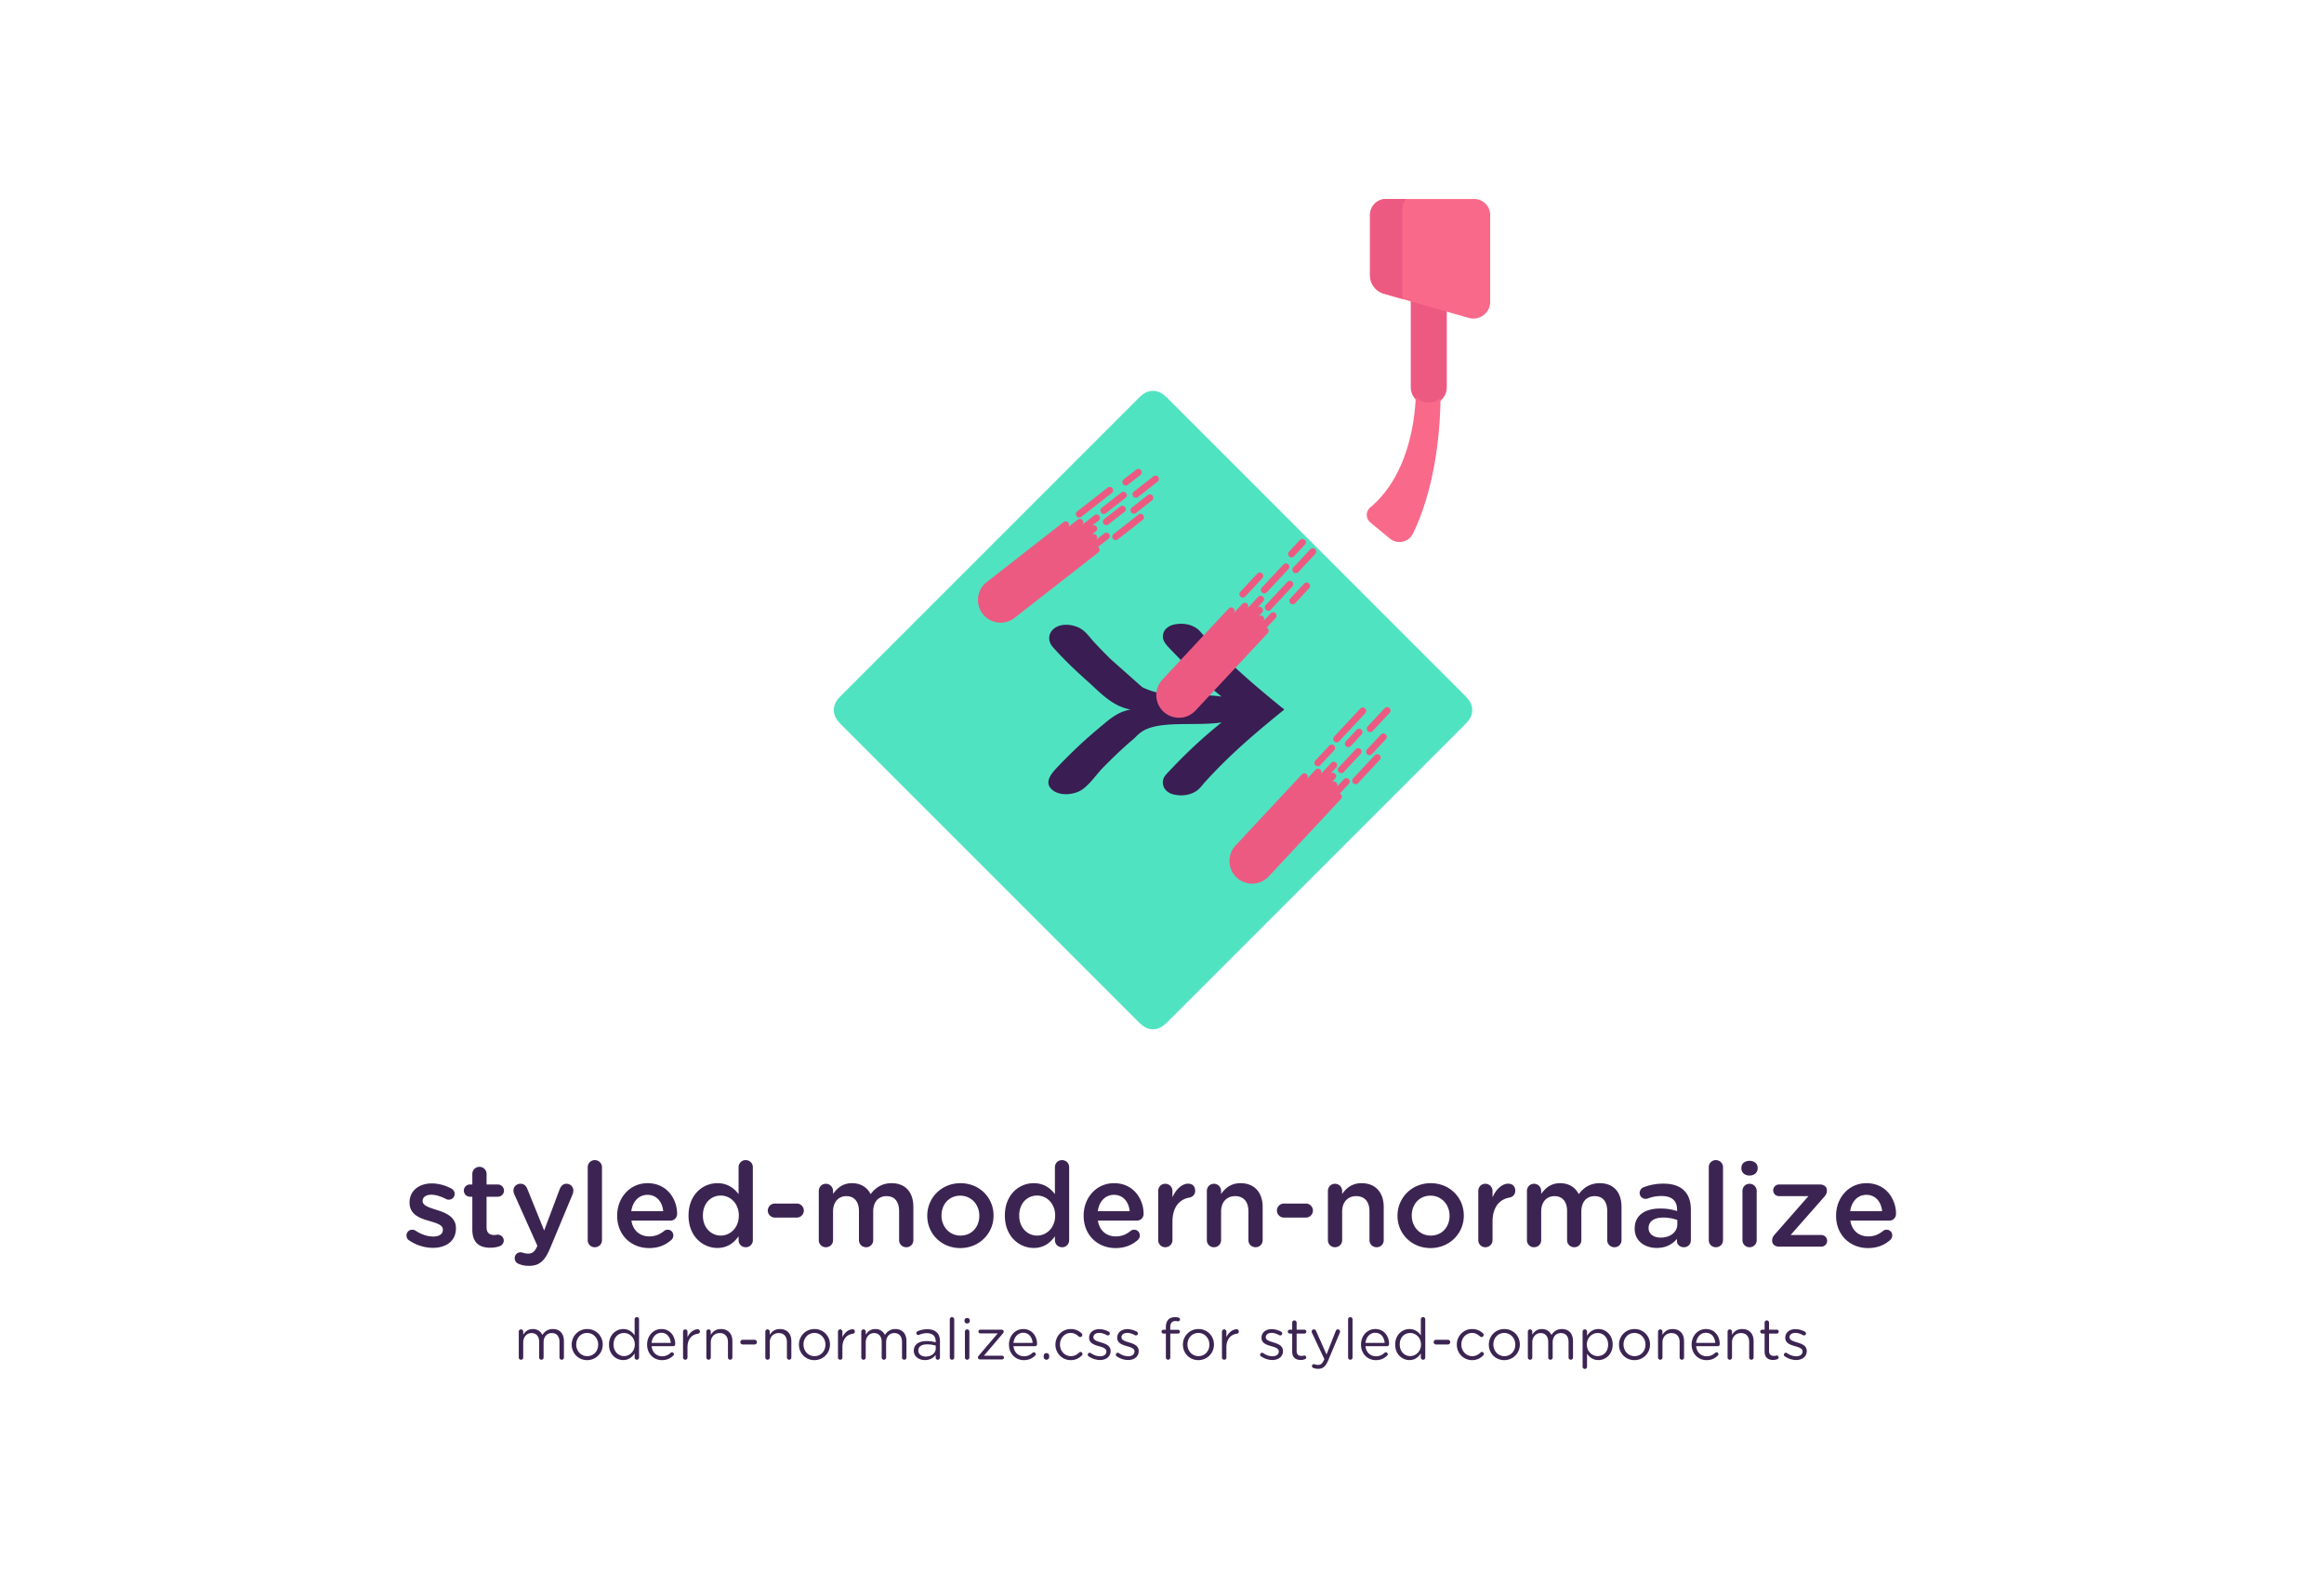 <svg xmlns="http://www.w3.org/2000/svg" width="888" height="600" viewBox="0 0 888 600">
  <path d="M198.225 508.844c0-.462.374-.857.836-.857.484 0 .858.374.858.857v1.167c.748-1.123 1.76-2.156 3.675-2.156 1.848 0 3.036.989 3.652 2.266.814-1.254 2.024-2.266 4.004-2.266 2.619 0 4.225 1.76 4.225 4.576v6.293a.84.84 0 0 1-.836.858.845.845 0 0 1-.858-.858v-5.896c0-2.201-1.101-3.433-2.949-3.433-1.716 0-3.125 1.276-3.125 3.521v5.809a.845.845 0 0 1-.858.858.84.84 0 0 1-.836-.858v-5.941c0-2.134-1.122-3.388-2.926-3.388s-3.168 1.496-3.168 3.586v5.743c0 .484-.352.858-.836.858a.845.845 0 0 1-.858-.858v-9.881zm20.218 4.995v-.044c0-3.213 2.509-5.94 5.941-5.94 3.411 0 5.919 2.684 5.919 5.896v.044c0 3.212-2.53 5.94-5.963 5.94-3.411 0-5.897-2.683-5.897-5.896zm10.121 0v-.044c0-2.442-1.826-4.444-4.225-4.444-2.464 0-4.159 2.002-4.159 4.4v.044c0 2.442 1.804 4.423 4.203 4.423 2.465 0 4.181-1.981 4.181-4.379zm15.621 4.885a.84.84 0 0 1-.836.858.845.845 0 0 1-.858-.858v-1.54c-.924 1.364-2.266 2.53-4.356 2.53-2.729 0-5.435-2.156-5.435-5.897v-.044c0-3.718 2.707-5.918 5.435-5.918 2.112 0 3.477 1.144 4.356 2.42v-6.117c0-.483.352-.857.836-.857s.858.374.858.857v14.566zm-9.748-4.973v.044c0 2.685 1.871 4.4 4.005 4.4 2.112 0 4.114-1.782 4.114-4.4v-.044c0-2.618-2.002-4.379-4.114-4.379-2.2 0-4.005 1.628-4.005 4.379zm18.503 5.984c-3.125 0-5.677-2.398-5.677-5.919v-.044c0-3.278 2.311-5.918 5.457-5.918 3.366 0 5.281 2.75 5.281 5.765a.789.789 0 0 1-.792.792h-8.229c.242 2.464 1.98 3.851 4.005 3.851 1.408 0 2.442-.55 3.278-1.32a.742.742 0 0 1 .484-.198c.418 0 .748.33.748.727a.732.732 0 0 1-.264.55c-1.079 1.033-2.355 1.714-4.291 1.714zm3.366-6.578c-.176-2.068-1.364-3.873-3.63-3.873-1.98 0-3.477 1.65-3.697 3.873h7.327zm4.685-4.313c0-.462.374-.857.836-.857.484 0 .858.374.858.857v2.135c.836-1.893 2.486-3.036 3.917-3.036.506 0 .836.374.836.857 0 .463-.308.792-.748.858-2.201.264-4.005 1.914-4.005 5.192v3.873c0 .462-.352.858-.836.858a.845.845 0 0 1-.858-.858v-9.879zm8.91 0c0-.462.374-.857.836-.857.484 0 .858.374.858.857v1.232c.748-1.232 1.937-2.222 3.895-2.222 2.75 0 4.357 1.848 4.357 4.554v6.315a.84.84 0 0 1-.836.858.845.845 0 0 1-.858-.858v-5.896c0-2.112-1.144-3.433-3.146-3.433-1.958 0-3.411 1.43-3.411 3.564v5.765c0 .484-.352.858-.836.858a.845.845 0 0 1-.858-.858v-9.879zm12.98 4.005c0-.462.396-.88.88-.88h4.577c.484 0 .88.418.88.88 0 .484-.396.902-.88.902h-4.577c-.484 0-.88-.418-.88-.902zm9.547-4.005c0-.462.374-.857.836-.857.484 0 .858.374.858.857v1.232c.748-1.232 1.937-2.222 3.895-2.222 2.75 0 4.357 1.848 4.357 4.554v6.315a.84.84 0 0 1-.836.858.845.845 0 0 1-.858-.858v-5.896c0-2.112-1.144-3.433-3.146-3.433-1.958 0-3.411 1.43-3.411 3.564v5.765c0 .484-.352.858-.836.858a.845.845 0 0 1-.858-.858v-9.879zm12.848 4.995v-.044c0-3.213 2.509-5.94 5.941-5.94 3.411 0 5.919 2.684 5.919 5.896v.044c0 3.212-2.53 5.94-5.963 5.94-3.411 0-5.897-2.683-5.897-5.896zm10.121 0v-.044c0-2.442-1.826-4.444-4.225-4.444-2.464 0-4.159 2.002-4.159 4.4v.044c0 2.442 1.804 4.423 4.203 4.423 2.465 0 4.181-1.981 4.181-4.379zm4.795-4.995c0-.462.374-.857.836-.857.484 0 .858.374.858.857v2.135c.836-1.893 2.486-3.036 3.917-3.036.506 0 .836.374.836.857 0 .463-.308.792-.748.858-2.201.264-4.005 1.914-4.005 5.192v3.873c0 .462-.352.858-.836.858a.845.845 0 0 1-.858-.858v-9.879zm8.91 0c0-.462.374-.857.836-.857.484 0 .858.374.858.857v1.167c.748-1.123 1.76-2.156 3.675-2.156 1.848 0 3.036.989 3.652 2.266.814-1.254 2.024-2.266 4.004-2.266 2.619 0 4.225 1.76 4.225 4.576v6.293a.84.84 0 0 1-.836.858.845.845 0 0 1-.858-.858v-5.896c0-2.201-1.101-3.433-2.949-3.433-1.716 0-3.125 1.276-3.125 3.521v5.809a.845.845 0 0 1-.858.858.84.84 0 0 1-.836-.858v-5.941c0-2.134-1.122-3.388-2.926-3.388s-3.168 1.496-3.168 3.586v5.743c0 .484-.352.858-.836.858a.845.845 0 0 1-.858-.858v-9.881zm20.064 7.327v-.044c0-2.398 1.98-3.674 4.863-3.674 1.452 0 2.486.197 3.499.483v-.396c0-2.047-1.254-3.103-3.389-3.103a7.101 7.101 0 0 0-2.948.638.864.864 0 0 1-.308.066c-.396 0-.748-.33-.748-.727 0-.352.242-.616.462-.704a8.986 8.986 0 0 1 3.719-.77c1.606 0 2.838.418 3.674 1.254.77.77 1.166 1.87 1.166 3.322v6.227c0 .484-.352.837-.814.837-.484 0-.814-.353-.814-.792v-1.034c-.792 1.034-2.112 1.958-4.115 1.958-2.113.002-4.247-1.208-4.247-3.541zm8.383-.88v-1.101a11.907 11.907 0 0 0-3.345-.483c-2.134 0-3.322.924-3.322 2.354v.044c0 1.43 1.32 2.266 2.86 2.266 2.091 0 3.807-1.275 3.807-3.08zm5.367-11.134c0-.462.374-.857.836-.857.484 0 .858.396.858.857v14.566c0 .484-.352.858-.836.858a.845.845 0 0 1-.858-.858v-14.566zm5.631.374c0-.55.44-.901.99-.901.572 0 1.012.352 1.012.901v.286c0 .528-.44.902-1.012.902-.55 0-.99-.374-.99-.902v-.286zm.155 4.313c0-.462.374-.857.836-.857.484 0 .858.374.858.857v9.88c0 .484-.352.858-.836.858a.845.845 0 0 1-.858-.858v-9.88zm4.971 9.946v-.045c0-.285.11-.506.352-.77l7.195-8.449h-6.645a.714.714 0 0 1-.726-.704c0-.396.33-.727.726-.727h8.119c.462 0 .814.309.814.683v.044c0 .286-.11.506-.352.77l-7.195 8.449h6.931c.396 0 .726.33.726.704 0 .396-.33.727-.726.727h-8.405c-.44 0-.814-.308-.814-.682zm17.535.945c-3.124 0-5.677-2.398-5.677-5.919v-.044c0-3.278 2.311-5.918 5.457-5.918 3.366 0 5.281 2.75 5.281 5.765a.789.789 0 0 1-.792.792h-8.229c.242 2.464 1.98 3.851 4.005 3.851 1.408 0 2.442-.55 3.278-1.32a.742.742 0 0 1 .484-.198c.418 0 .748.33.748.727a.732.732 0 0 1-.264.55c-1.079 1.033-2.355 1.714-4.291 1.714zm3.366-6.578c-.176-2.068-1.364-3.873-3.63-3.873-1.98 0-3.477 1.65-3.697 3.873h7.327zm5.28 3.895c.594 0 1.034.439 1.034 1.034v.439c0 .595-.44 1.057-1.034 1.057-.616 0-1.056-.462-1.056-1.057v-.439c-.001-.595.439-1.034 1.056-1.034zm3.431-3.213v-.044c0-3.213 2.509-5.94 5.831-5.94 1.892 0 3.168.726 4.181 1.649a.812.812 0 0 1-.55 1.408.882.882 0 0 1-.55-.197c-.814-.749-1.738-1.364-3.103-1.364-2.311 0-4.071 1.958-4.071 4.4v.044c0 2.464 1.804 4.423 4.181 4.423 1.298 0 2.333-.595 3.168-1.387a.674.674 0 0 1 .484-.22c.418 0 .77.374.77.771a.766.766 0 0 1-.22.527c-1.078 1.078-2.376 1.826-4.291 1.826-3.322 0-5.83-2.706-5.83-5.896zm12.65 4.423a.765.765 0 0 1-.308-.616c0-.396.33-.727.748-.727.154 0 .308.044.418.133 1.166.792 2.376 1.21 3.608 1.21 1.364 0 2.354-.704 2.354-1.805v-.044c0-1.144-1.342-1.584-2.838-2.002-1.782-.506-3.763-1.122-3.763-3.213v-.044c0-1.958 1.628-3.256 3.873-3.256 1.21 0 2.53.374 3.631.968.22.132.418.374.418.704 0 .396-.33.726-.748.726a.85.85 0 0 1-.374-.088c-.968-.55-2.002-.88-2.971-.88-1.342 0-2.2.704-2.2 1.65v.044c0 1.078 1.408 1.496 2.926 1.958 1.76.528 3.653 1.21 3.653 3.257v.044c0 2.156-1.783 3.41-4.049 3.41-1.496 0-3.146-.549-4.378-1.429zm10.736 0a.765.765 0 0 1-.308-.616c0-.396.33-.727.748-.727.154 0 .308.044.418.133 1.166.792 2.376 1.21 3.608 1.21 1.364 0 2.354-.704 2.354-1.805v-.044c0-1.144-1.342-1.584-2.838-2.002-1.782-.506-3.763-1.122-3.763-3.213v-.044c0-1.958 1.628-3.256 3.873-3.256 1.21 0 2.53.374 3.631.968.22.132.418.374.418.704 0 .396-.33.726-.748.726a.85.85 0 0 1-.374-.088c-.968-.55-2.002-.88-2.971-.88-1.342 0-2.2.704-2.2 1.65v.044c0 1.078 1.408 1.496 2.926 1.958 1.76.528 3.653 1.21 3.653 3.257v.044c0 2.156-1.782 3.41-4.049 3.41-1.496 0-3.146-.549-4.378-1.429zm18.809-8.67h-.924c-.418 0-.727-.329-.727-.748 0-.396.33-.726.727-.726h.924v-.99c0-1.298.352-2.288.99-2.927.572-.571 1.408-.88 2.441-.88.551 0 .969.044 1.342.132.33.066.617.353.617.727a.73.73 0 0 1-.814.726c-.285-.044-.594-.109-.924-.109-1.32 0-1.98.792-1.98 2.42v.924h2.949c.418 0 .748.309.748.727 0 .396-.33.726-.748.726h-2.928v9.132c0 .462-.352.858-.836.858s-.857-.396-.857-.858v-9.134zm6.512 4.247v-.044c0-3.213 2.508-5.94 5.941-5.94 3.41 0 5.918 2.684 5.918 5.896v.044c0 3.212-2.529 5.94-5.963 5.94-3.409 0-5.896-2.683-5.896-5.896zm10.121 0v-.044c0-2.442-1.826-4.444-4.225-4.444-2.463 0-4.158 2.002-4.158 4.4v.044c0 2.442 1.805 4.423 4.203 4.423 2.465 0 4.18-1.981 4.18-4.379zm4.795-4.995c0-.462.375-.857.836-.857.484 0 .859.374.859.857v2.135c.836-1.893 2.486-3.036 3.916-3.036.506 0 .836.374.836.857 0 .463-.309.792-.748.858-2.201.264-4.004 1.914-4.004 5.192v3.873a.842.842 0 0 1-.838.858.846.846 0 0 1-.857-.858v-9.879zm14.895 9.418a.766.766 0 0 1-.309-.616c0-.396.33-.727.748-.727a.67.67 0 0 1 .418.133c1.166.792 2.377 1.21 3.609 1.21 1.363 0 2.354-.704 2.354-1.805v-.044c0-1.144-1.342-1.584-2.838-2.002-1.783-.506-3.764-1.122-3.764-3.213v-.044c0-1.958 1.629-3.256 3.873-3.256 1.211 0 2.531.374 3.631.968a.82.82 0 0 1 .418.704c0 .396-.33.726-.748.726a.856.856 0 0 1-.375-.088c-.967-.55-2.002-.88-2.969-.88-1.344 0-2.201.704-2.201 1.65v.044c0 1.078 1.408 1.496 2.926 1.958 1.762.528 3.652 1.21 3.652 3.257v.044c0 2.156-1.781 3.41-4.047 3.41-1.497 0-3.146-.549-4.378-1.429zm11.945-1.805v-6.865h-.924a.771.771 0 0 1-.748-.748c0-.418.352-.748.748-.748h.924v-2.684c0-.463.354-.858.836-.858.463 0 .859.396.859.858v2.684h2.947c.418 0 .771.353.771.748 0 .419-.354.748-.771.748h-2.947v6.646c0 1.386.77 1.893 1.914 1.893.594 0 .902-.154 1.033-.154.396 0 .727.33.727.726 0 .309-.197.551-.484.66-.484.198-1.012.309-1.672.309-1.826-.002-3.213-.904-3.213-3.215zm8.074 6.272c-.264-.11-.527-.33-.527-.727 0-.418.352-.726.725-.726.154 0 .287.044.418.088.33.109.66.197 1.232.197 1.057 0 1.672-.638 2.289-2.023l.088-.177-4.752-10.077a1.184 1.184 0 0 1-.111-.462c0-.462.375-.836.859-.836.461 0 .703.286.857.66l3.961 8.933 3.52-8.955c.133-.352.375-.638.814-.638.463 0 .836.374.836.836 0 .132-.043.286-.088.418l-4.445 10.605c-.988 2.354-2.09 3.213-3.805 3.213-.75.001-1.298-.132-1.871-.329zm13.287-18.572c0-.462.375-.857.838-.857a.86.86 0 0 1 .857.857v14.566c0 .484-.352.858-.836.858s-.859-.374-.859-.858v-14.566zm10.606 15.578c-3.125 0-5.676-2.398-5.676-5.919v-.044c0-3.278 2.309-5.918 5.455-5.918 3.367 0 5.281 2.75 5.281 5.765a.788.788 0 0 1-.791.792h-8.23c.242 2.464 1.98 3.851 4.006 3.851 1.408 0 2.441-.55 3.277-1.32.133-.11.287-.198.484-.198.418 0 .748.33.748.727a.732.732 0 0 1-.264.55c-1.077 1.033-2.353 1.714-4.29 1.714zm3.367-6.578c-.176-2.068-1.365-3.873-3.631-3.873-1.98 0-3.477 1.65-3.697 3.873h7.328zm15.51 5.567a.841.841 0 0 1-.836.858.846.846 0 0 1-.859-.858v-1.54c-.924 1.364-2.266 2.53-4.355 2.53-2.729 0-5.436-2.156-5.436-5.897v-.044c0-3.718 2.707-5.918 5.436-5.918 2.111 0 3.477 1.144 4.355 2.42v-6.117c0-.483.354-.857.836-.857.484 0 .859.374.859.857v14.566zm-9.748-4.973v.044c0 2.685 1.871 4.4 4.004 4.4 2.113 0 4.115-1.782 4.115-4.4v-.044c0-2.618-2.002-4.379-4.115-4.379-2.2 0-4.004 1.628-4.004 4.379zm12.957-.902c0-.462.396-.88.881-.88h4.576c.484 0 .881.418.881.88 0 .484-.396.902-.881.902h-4.576c-.485 0-.881-.418-.881-.902zm8.844.99v-.044c0-3.213 2.508-5.94 5.83-5.94 1.893 0 3.17.726 4.182 1.649a.81.81 0 0 1-.55 1.408.879.879 0 0 1-.549-.197c-.814-.749-1.738-1.364-3.104-1.364-2.311 0-4.07 1.958-4.07 4.4v.044c0 2.464 1.805 4.423 4.182 4.423 1.297 0 2.332-.595 3.168-1.387a.673.673 0 0 1 .484-.22c.418 0 .77.374.77.771a.762.762 0 0 1-.221.527c-1.078 1.078-2.375 1.826-4.291 1.826-3.324 0-5.831-2.706-5.831-5.896zm12.232 0v-.044c0-3.213 2.508-5.94 5.939-5.94 3.41 0 5.92 2.684 5.92 5.896v.044c0 3.212-2.531 5.94-5.963 5.94-3.41 0-5.896-2.683-5.896-5.896zm10.121 0v-.044c0-2.442-1.826-4.444-4.225-4.444-2.465 0-4.158 2.002-4.158 4.4v.044c0 2.442 1.803 4.423 4.201 4.423 2.465 0 4.182-1.981 4.182-4.379zm4.795-4.995c0-.462.373-.857.836-.857.484 0 .857.374.857.857v1.167c.748-1.123 1.76-2.156 3.674-2.156 1.85 0 3.037.989 3.654 2.266.813-1.254 2.023-2.266 4.004-2.266 2.617 0 4.225 1.76 4.225 4.576v6.293a.841.841 0 0 1-.836.858.846.846 0 0 1-.859-.858v-5.896c0-2.201-1.1-3.433-2.947-3.433-1.717 0-3.125 1.276-3.125 3.521v5.809a.845.845 0 0 1-.857.858.84.84 0 0 1-.836-.858v-5.941c0-2.134-1.123-3.388-2.928-3.388-1.803 0-3.168 1.496-3.168 3.586v5.743c0 .484-.352.858-.836.858s-.857-.374-.857-.858v-9.881zm20.922 0a.84.84 0 0 1 .836-.857c.484 0 .857.374.857.857v1.541c.924-1.364 2.266-2.53 4.357-2.53 2.729 0 5.434 2.156 5.434 5.896v.044c0 3.719-2.684 5.919-5.434 5.919-2.113 0-3.477-1.145-4.357-2.421v4.951c0 .484-.352.858-.836.858s-.857-.374-.857-.858v-13.4zm9.746 4.972v-.044c0-2.684-1.848-4.4-4.004-4.4-2.113 0-4.115 1.782-4.115 4.379v.044c0 2.641 2.002 4.4 4.115 4.4 2.199 0 4.004-1.628 4.004-4.379zm4.156.023v-.044c0-3.213 2.508-5.94 5.941-5.94 3.41 0 5.918 2.684 5.918 5.896v.044c0 3.212-2.529 5.94-5.963 5.94-3.409 0-5.896-2.683-5.896-5.896zm10.121 0v-.044c0-2.442-1.826-4.444-4.225-4.444-2.463 0-4.158 2.002-4.158 4.4v.044c0 2.442 1.805 4.423 4.203 4.423 2.465 0 4.18-1.981 4.18-4.379zm4.795-4.995c0-.462.375-.857.836-.857.484 0 .859.374.859.857v1.232c.748-1.232 1.936-2.222 3.895-2.222 2.75 0 4.355 1.848 4.355 4.554v6.315a.84.84 0 0 1-.836.858.845.845 0 0 1-.857-.858v-5.896c0-2.112-1.145-3.433-3.146-3.433-1.959 0-3.41 1.43-3.41 3.564v5.765c0 .484-.354.858-.838.858a.846.846 0 0 1-.857-.858v-9.879zm18.526 10.891c-3.125 0-5.678-2.398-5.678-5.919v-.044c0-3.278 2.311-5.918 5.457-5.918 3.367 0 5.281 2.75 5.281 5.765a.79.79 0 0 1-.793.792h-8.229c.242 2.464 1.98 3.851 4.004 3.851 1.408 0 2.443-.55 3.279-1.32a.738.738 0 0 1 .484-.198c.418 0 .748.33.748.727a.727.727 0 0 1-.266.55c-1.076 1.033-2.352 1.714-4.287 1.714zm3.365-6.578c-.176-2.068-1.363-3.873-3.631-3.873-1.979 0-3.477 1.65-3.695 3.873h7.326zm4.685-4.313c0-.462.373-.857.836-.857.484 0 .857.374.857.857v1.232c.748-1.232 1.936-2.222 3.895-2.222 2.75 0 4.357 1.848 4.357 4.554v6.315a.841.841 0 0 1-.836.858.846.846 0 0 1-.859-.858v-5.896c0-2.112-1.145-3.433-3.146-3.433-1.957 0-3.41 1.43-3.41 3.564v5.765c0 .484-.352.858-.836.858s-.857-.374-.857-.858v-9.879zm14.145 7.613v-6.865h-.924a.771.771 0 0 1-.748-.748c0-.418.352-.748.748-.748h.924v-2.684c0-.463.354-.858.836-.858.463 0 .859.396.859.858v2.684h2.947c.418 0 .771.353.771.748 0 .419-.354.748-.771.748h-2.947v6.646c0 1.386.77 1.893 1.914 1.893.594 0 .902-.154 1.033-.154.396 0 .727.33.727.726 0 .309-.197.551-.484.66-.484.198-1.012.309-1.672.309-1.826-.002-3.213-.904-3.213-3.215zm7.678 1.805a.766.766 0 0 1-.309-.616c0-.396.33-.727.748-.727a.68.68 0 0 1 .42.133c1.166.792 2.375 1.21 3.607 1.21 1.365 0 2.355-.704 2.355-1.805v-.044c0-1.144-1.344-1.584-2.84-2.002-1.781-.506-3.762-1.122-3.762-3.213v-.044c0-1.958 1.627-3.256 3.873-3.256 1.209 0 2.529.374 3.629.968a.82.82 0 0 1 .418.704c0 .396-.33.726-.748.726a.853.853 0 0 1-.373-.088c-.969-.55-2.002-.88-2.971-.88-1.342 0-2.201.704-2.201 1.65v.044c0 1.078 1.408 1.496 2.928 1.958 1.76.528 3.652 1.21 3.652 3.257v.044c0 2.156-1.783 3.41-4.049 3.41-1.495 0-3.145-.549-4.377-1.429z" fill="#3C2452"/>
  <path fill="none" d="M196.333 503.302h495.333v20.666H196.333z"/>
  <path d="M156.353 473.991c-.585-.315-1.035-.99-1.035-1.89a2.18 2.18 0 0 1 2.205-2.205c.45 0 .855.135 1.17.314 2.295 1.53 4.68 2.295 6.84 2.295 2.34 0 3.689-.989 3.689-2.564v-.09c0-1.846-2.52-2.476-5.31-3.33-3.51-.99-7.425-2.43-7.425-6.975v-.09c0-4.5 3.735-7.245 8.46-7.245 2.52 0 5.175.72 7.47 1.935.765.405 1.305 1.125 1.305 2.07 0 1.26-.99 2.205-2.25 2.205-.45 0-.72-.09-1.08-.271-1.935-.989-3.915-1.619-5.58-1.619-2.115 0-3.33.989-3.33 2.34v.09c0 1.755 2.564 2.475 5.354 3.375 3.465 1.08 7.38 2.654 7.38 6.93v.09c0 4.994-3.87 7.47-8.82 7.47-3.013 0-6.298-.945-9.043-2.835zm24.12-4.184v-12.51h-.9c-1.305 0-2.34-1.035-2.34-2.34s1.035-2.34 2.34-2.34h.9v-4.05c0-1.485 1.215-2.7 2.745-2.7 1.485 0 2.7 1.215 2.7 2.7v4.05h4.275c1.305 0 2.385 1.035 2.385 2.34s-1.08 2.34-2.385 2.34h-4.275v11.654c0 2.115 1.08 2.97 2.925 2.97.63 0 1.17-.135 1.35-.135 1.215 0 2.295.99 2.295 2.25 0 .99-.675 1.8-1.44 2.115a10.85 10.85 0 0 1-3.734.63c-4.006 0-6.841-1.755-6.841-6.974zm17.909 13.229c-.81-.271-1.71-.945-1.71-2.25 0-1.351 1.035-2.25 2.205-2.25.45 0 .72.09.99.18.63.18 1.125.315 1.89.315 1.62 0 2.475-.676 3.375-2.521l.18-.495-8.82-19.709c-.18-.405-.315-.944-.315-1.305 0-1.53 1.17-2.655 2.7-2.655 1.395 0 2.16.811 2.655 2.07l6.39 15.794 5.939-15.794c.45-1.125 1.215-2.07 2.61-2.07 1.44 0 2.61 1.125 2.61 2.565 0 .45-.135 1.035-.225 1.305l-8.685 20.834c-2.025 4.86-4.185 6.66-8.01 6.66-1.529.001-2.654-.225-3.779-.674zm26.19-37.034a2.68 2.68 0 0 1 2.7-2.699c1.53 0 2.745 1.215 2.745 2.699v27.899c0 1.529-1.215 2.699-2.745 2.699a2.68 2.68 0 0 1-2.7-2.699v-27.899zm23.444 30.914c-6.885 0-12.195-4.995-12.195-12.329v-.091c0-6.794 4.815-12.374 11.61-12.374 7.56 0 11.294 6.21 11.294 11.699 0 1.53-1.17 2.61-2.565 2.61h-14.895c.585 3.869 3.33 6.029 6.84 6.029 2.295 0 4.095-.81 5.625-2.069.405-.315.765-.495 1.395-.495 1.215 0 2.16.944 2.16 2.205 0 .675-.315 1.26-.72 1.664-2.159 1.936-4.859 3.151-8.549 3.151zm5.4-14.085c-.36-3.51-2.43-6.254-6.03-6.254-3.33 0-5.669 2.564-6.165 6.254h12.195zm34.244 11.07a2.68 2.68 0 0 1-2.7 2.699c-1.53 0-2.745-1.17-2.745-2.699v-1.485c-1.755 2.475-4.23 4.455-8.1 4.455-5.58 0-11.024-4.455-11.024-12.33v-.09c0-7.874 5.354-12.329 11.024-12.329 3.915 0 6.39 1.935 8.1 4.185v-10.305a2.68 2.68 0 0 1 2.7-2.699c1.53 0 2.745 1.17 2.745 2.699v27.899zm-19.079-9.45v.09c0 4.59 3.15 7.605 6.839 7.605 3.645 0 6.885-3.061 6.885-7.605v-.09c0-4.59-3.24-7.604-6.885-7.604-3.734 0-6.839 2.88-6.839 7.604zm24.794-1.845c0-1.484 1.215-2.7 2.655-2.7h8.46c1.44 0 2.655 1.216 2.655 2.7 0 1.44-1.215 2.655-2.655 2.655h-8.46c-1.44.001-2.655-1.214-2.655-2.655zm19.485-7.514c0-1.53 1.17-2.745 2.7-2.745a2.727 2.727 0 0 1 2.745 2.745v1.125c1.53-2.115 3.6-4.095 7.245-4.095 3.42 0 5.85 1.665 7.11 4.185 1.89-2.52 4.41-4.185 8.009-4.185 5.175 0 8.325 3.285 8.325 9.09v12.689c0 1.529-1.17 2.699-2.7 2.699s-2.745-1.17-2.745-2.699v-11.024c0-3.78-1.755-5.806-4.814-5.806-2.97 0-5.085 2.07-5.085 5.896v10.935a2.68 2.68 0 0 1-2.7 2.699c-1.53 0-2.745-1.17-2.745-2.699v-11.07c0-3.689-1.8-5.76-4.815-5.76-3.015 0-5.084 2.25-5.084 5.896v10.935c0 1.529-1.215 2.699-2.745 2.699a2.68 2.68 0 0 1-2.7-2.699v-18.811zm41.445 9.54v-.091c0-6.794 5.4-12.419 12.689-12.419 7.29 0 12.645 5.535 12.645 12.329v.09c0 6.75-5.399 12.375-12.734 12.375-7.245 0-12.6-5.535-12.6-12.284zm19.889 0v-.091c0-4.185-3.015-7.649-7.29-7.649-4.365 0-7.155 3.42-7.155 7.56v.09c0 4.141 3.015 7.605 7.245 7.605 4.41-.001 7.2-3.42 7.2-7.515zm34.335 9.269a2.68 2.68 0 0 1-2.7 2.699c-1.53 0-2.745-1.17-2.745-2.699v-1.485c-1.755 2.475-4.23 4.455-8.1 4.455-5.58 0-11.024-4.455-11.024-12.33v-.09c0-7.874 5.354-12.329 11.024-12.329 3.915 0 6.39 1.935 8.1 4.185v-10.305a2.68 2.68 0 0 1 2.7-2.699c1.53 0 2.745 1.17 2.745 2.699v27.899zm-19.079-9.45v.09c0 4.59 3.15 7.605 6.839 7.605 3.645 0 6.885-3.061 6.885-7.605v-.09c0-4.59-3.24-7.604-6.885-7.604-3.734 0-6.839 2.88-6.839 7.604zm36.809 12.465c-6.885 0-12.195-4.995-12.195-12.329v-.091c0-6.794 4.815-12.374 11.61-12.374 7.56 0 11.294 6.21 11.294 11.699 0 1.53-1.17 2.61-2.565 2.61h-14.895c.585 3.869 3.33 6.029 6.84 6.029 2.295 0 4.095-.81 5.625-2.069.405-.315.765-.495 1.395-.495 1.215 0 2.16.944 2.16 2.205 0 .675-.315 1.26-.72 1.664-2.16 1.936-4.86 3.151-8.549 3.151zm5.399-14.085c-.36-3.51-2.43-6.254-6.029-6.254-3.33 0-5.67 2.564-6.165 6.254h12.194zm10.891-7.739c0-1.53 1.17-2.745 2.699-2.745a2.728 2.728 0 0 1 2.746 2.745v2.43c1.26-2.97 3.6-5.22 5.984-5.22 1.71 0 2.699 1.125 2.699 2.7 0 1.439-.944 2.385-2.16 2.609-3.869.676-6.523 3.646-6.523 9.271v7.02c0 1.484-1.215 2.699-2.746 2.699a2.679 2.679 0 0 1-2.699-2.699v-18.81zm18.585 0c0-1.53 1.17-2.745 2.7-2.745a2.727 2.727 0 0 1 2.744 2.745v1.17c1.53-2.205 3.735-4.14 7.426-4.14 5.354 0 8.459 3.6 8.459 9.09v12.689c0 1.529-1.17 2.699-2.7 2.699s-2.745-1.17-2.745-2.699v-11.024c0-3.69-1.844-5.806-5.084-5.806-3.15 0-5.355 2.205-5.355 5.896v10.935c0 1.529-1.215 2.699-2.744 2.699a2.68 2.68 0 0 1-2.7-2.699v-18.81zm26.774 7.514c0-1.484 1.215-2.7 2.655-2.7h8.459c1.44 0 2.655 1.216 2.655 2.7 0 1.44-1.215 2.655-2.655 2.655h-8.459c-1.44.001-2.655-1.214-2.655-2.655zm19.485-7.514c0-1.53 1.17-2.745 2.7-2.745a2.727 2.727 0 0 1 2.744 2.745v1.17c1.53-2.205 3.735-4.14 7.425-4.14 5.355 0 8.46 3.6 8.46 9.09v12.689c0 1.529-1.17 2.699-2.7 2.699-1.529 0-2.744-1.17-2.744-2.699v-11.024c0-3.69-1.846-5.806-5.085-5.806-3.15 0-5.355 2.205-5.355 5.896v10.935c0 1.529-1.215 2.699-2.744 2.699a2.68 2.68 0 0 1-2.7-2.699v-18.81zm26.594 9.54v-.091c0-6.794 5.399-12.419 12.689-12.419 7.289 0 12.645 5.535 12.645 12.329v.09c0 6.75-5.4 12.375-12.734 12.375-7.245 0-12.6-5.535-12.6-12.284zm19.889 0v-.091c0-4.185-3.015-7.649-7.289-7.649-4.365 0-7.155 3.42-7.155 7.56v.09c0 4.141 3.015 7.605 7.245 7.605 4.409-.001 7.199-3.42 7.199-7.515zm10.98-9.54c0-1.53 1.17-2.745 2.7-2.745a2.727 2.727 0 0 1 2.744 2.745v2.43c1.261-2.97 3.601-5.22 5.985-5.22 1.71 0 2.699 1.125 2.699 2.7 0 1.439-.944 2.385-2.159 2.609-3.87.676-6.525 3.646-6.525 9.271v7.02c0 1.484-1.215 2.699-2.744 2.699a2.68 2.68 0 0 1-2.7-2.699v-18.81zm18.585 0c0-1.53 1.17-2.745 2.7-2.745a2.727 2.727 0 0 1 2.744 2.745v1.125c1.53-2.115 3.601-4.095 7.245-4.095 3.42 0 5.85 1.665 7.109 4.185 1.891-2.52 4.41-4.185 8.01-4.185 5.175 0 8.325 3.285 8.325 9.09v12.689c0 1.529-1.17 2.699-2.7 2.699s-2.745-1.17-2.745-2.699v-11.024c0-3.78-1.755-5.806-4.814-5.806-2.97 0-5.085 2.07-5.085 5.896v10.935a2.68 2.68 0 0 1-2.7 2.699c-1.529 0-2.744-1.17-2.744-2.699v-11.07c0-3.689-1.801-5.76-4.815-5.76s-5.085 2.25-5.085 5.896v10.935c0 1.529-1.215 2.699-2.744 2.699a2.68 2.68 0 0 1-2.7-2.699v-18.811zm41.175 14.444v-.09c0-5.13 4.005-7.649 9.81-7.649 2.655 0 4.545.404 6.39.989v-.585c0-3.374-2.069-5.175-5.895-5.175-2.07 0-3.779.36-5.265.945-.315.09-.585.135-.855.135-1.26 0-2.295-.989-2.295-2.25 0-.989.676-1.845 1.485-2.159 2.25-.855 4.545-1.396 7.649-1.396 3.556 0 6.21.945 7.875 2.655 1.755 1.71 2.564 4.229 2.564 7.335v11.699c0 1.484-1.17 2.609-2.654 2.609-1.575 0-2.655-1.079-2.655-2.295v-.899c-1.62 1.935-4.095 3.465-7.739 3.465-4.455.001-8.415-2.564-8.415-7.334zm16.289-1.71v-1.62c-1.395-.54-3.239-.944-5.399-.944-3.51 0-5.58 1.484-5.58 3.96v.09c0 2.295 2.025 3.6 4.635 3.6 3.6-.001 6.344-2.071 6.344-5.086zm12.016-21.824a2.68 2.68 0 0 1 2.7-2.699c1.53 0 2.745 1.215 2.745 2.699v27.899c0 1.529-1.215 2.699-2.745 2.699a2.68 2.68 0 0 1-2.7-2.699v-27.899zm12.466.226c0-1.62 1.35-2.655 3.104-2.655s3.105 1.035 3.105 2.655v.27c0 1.62-1.351 2.7-3.105 2.7s-3.104-1.08-3.104-2.7v-.27zm.404 8.864c0-1.53 1.171-2.745 2.7-2.745a2.727 2.727 0 0 1 2.745 2.745v18.81c0 1.529-1.215 2.699-2.745 2.699a2.68 2.68 0 0 1-2.7-2.699v-18.81zm11.341 19.079v-.09c0-1.035.359-1.71 1.215-2.61l12.645-14.399h-11.205c-1.26 0-2.249-.989-2.249-2.204 0-1.261.989-2.25 2.249-2.25h15.66c1.484 0 2.609.899 2.609 2.159v.136c0 1.035-.359 1.71-1.17 2.609l-12.689 14.399h11.699c1.261 0 2.25.99 2.25 2.25 0 1.215-.989 2.205-2.25 2.205h-16.109c-1.53 0-2.655-.945-2.655-2.205zm36.63 2.745c-6.885 0-12.194-4.995-12.194-12.329v-.091c0-6.794 4.814-12.374 11.609-12.374 7.56 0 11.294 6.21 11.294 11.699 0 1.53-1.17 2.61-2.564 2.61h-14.895c.585 3.869 3.33 6.029 6.84 6.029 2.295 0 4.095-.81 5.625-2.069.404-.315.765-.495 1.395-.495 1.215 0 2.16.944 2.16 2.205 0 .675-.315 1.26-.72 1.664-2.161 1.936-4.861 3.151-8.55 3.151zm5.399-14.085c-.359-3.51-2.43-6.254-6.029-6.254-3.33 0-5.67 2.564-6.165 6.254h12.194z" fill="#3C2452"/>
  <path fill="none" d="M153.833 443.302h580.333v45H153.833z"/>
  <path fill="#50E3C2" d="M446.559 152.598l112.744 112.743c2.082 2.082 2.621 3.055 2.977 4.223a6.003 6.003 0 0 1 0 3.531c-.355 1.169-.895 2.141-2.977 4.223L446.559 390.062c-2.083 2.082-3.053 2.619-4.223 2.975a6.003 6.003 0 0 1-3.531 0c-1.168-.355-2.141-.893-4.223-2.975L321.839 277.317c-2.082-2.082-2.621-3.054-2.975-4.223a5.987 5.987 0 0 1 0-3.531c.354-1.168.893-2.141 2.975-4.223l112.742-112.743c2.082-2.082 3.055-2.62 4.223-2.974a5.987 5.987 0 0 1 3.531 0c1.17.355 2.141.893 4.224 2.975z"/>
  <path fill="#3A1D52" d="M424.431 251.917l11.982 10.645c9.852 4.936 19.917 2.05 30.391 3.641a182.011 182.011 0 0 1-12.684-11.14 202.473 202.473 0 0 1-6.125-6.17c-1.949-2.05-4.215-3.993-3.549-6.629.426-1.835 2.104-3.282 4.659-3.716 2.996-.51 5.83.01 8.078 1.511 1.145.763 1.867 1.823 2.707 2.757a187.976 187.976 0 0 0 7.813 8.184c3.436 3.391 7.049 6.689 10.773 9.92a377.945 377.945 0 0 0 5.805 4.922 579.446 579.446 0 0 0 4.652 3.83l.783.639c.215.175.824.521.904.736.008.309-.73.756-1.018.99a685.863 685.863 0 0 0-4.795 3.938 397.13 397.13 0 0 0-5.838 4.933c-3.732 3.226-7.357 6.515-10.809 9.897a186.188 186.188 0 0 0-7.816 8.13c-.834.922-1.568 1.983-2.557 2.819-1.912 1.621-4.947 2.461-7.879 2.078-1.4-.182-2.623-.473-3.641-1.207-.879-.637-1.459-1.439-1.735-2.309-.289-.921-.307-1.888.045-2.803.412-1.077 1.362-1.971 2.219-2.885a213.133 213.133 0 0 1 5.646-5.803 182.719 182.719 0 0 1 14.359-12.775c-9.9 1.505-23.075-.813-29.999 3.222-1.105.644-2.117 1.571-2.873 2.347-1.008 1.031-2.191 1.902-3.283 2.889a205.085 205.085 0 0 0-9.215 8.845c-2.537 2.601-4.678 5.967-7.76 8.231-2.77 2.035-8.068 2.729-11.135.586-3.838-2.685-1.209-6.172 1.221-8.729a203.968 203.968 0 0 1 8.51-8.489c3.025-2.834 6.203-5.57 9.463-8.266 2.895-2.395 5.813-4.809 10.316-5.551-7.004-1.153-11.861-6.702-16.104-10.465-4.785-4.246-9.408-8.662-13.527-13.26-4.125-4.605.693-10.617 8.58-8.07 3.436 1.109 4.945 3.738 6.92 5.877a190.603 190.603 0 0 0 6.512 6.703v-.003z"/>
  <g fill="#ED5A81">
    <path d="M524.234 288.148a1.301 1.301 0 0 1-1.838.065 1.302 1.302 0 0 1-.063-1.838l5.316-5.701a1.299 1.299 0 1 1 1.9 1.772l-5.315 5.702zm.258-8.81a1.298 1.298 0 0 1-1.836.065 1.302 1.302 0 0 1-.066-1.838l6.5-6.968a1.3 1.3 0 0 1 1.901 1.773l-6.499 6.968zm-20.01 13.067a1.3 1.3 0 0 1-1.838.064 1.302 1.302 0 0 1-.064-1.837l5.318-5.702a1.296 1.296 0 0 1 1.836-.063c.523.488.555 1.31.064 1.835l-5.316 5.703zm11.637-7.318a1.303 1.303 0 0 1-1.838.064 1.303 1.303 0 0 1-.063-1.837l4.137-4.436a1.297 1.297 0 0 1 1.834-.065 1.3 1.3 0 0 1 .064 1.839l-4.134 4.435zm-2.681 9.94a1.303 1.303 0 0 1-1.84.065 1.302 1.302 0 0 1-.061-1.838l6.5-6.969a1.3 1.3 0 0 1 1.9 1.772l-6.499 6.97zm5.484 4.21a1.3 1.3 0 0 1-1.836.063 1.303 1.303 0 0 1-.064-1.838l8.271-8.868a1.297 1.297 0 0 1 1.836-.065 1.3 1.3 0 0 1 .064 1.836l-8.271 8.872zm-7.256-15.976a1.303 1.303 0 0 1-1.838.064 1.301 1.301 0 0 1-.063-1.837l10.043-10.771a1.3 1.3 0 0 1 1.899 1.771l-10.041 10.773z"/>
    <path d="M512.297 303.493a1.297 1.297 0 0 0-.371-.237l3.461-3.716a1.299 1.299 0 1 0-1.901-1.773l-2.828 3.037a1.298 1.298 0 0 0-.066-1.836 1.295 1.295 0 0 0-1.834.063l1.449-1.557a1.298 1.298 0 1 0-1.899-1.772l2.289-2.457a1.3 1.3 0 0 0-1.901-1.772l-4.135 4.435a1.299 1.299 0 1 0-1.9-1.773l-3.311 3.546a1.299 1.299 0 1 0-1.899-1.773l-7.623 8.175-2.422 2.596-15.303 16.409c-3.262 3.498-3.068 8.979.428 12.242a8.661 8.661 0 0 0 12.244-.428l17.539-18.807.184-.197 9.859-10.574a1.291 1.291 0 0 0-.06-1.831zm-17.404-73.004a1.3 1.3 0 0 1-1.836.064 1.3 1.3 0 0 1-.061-1.838l5.313-5.701a1.301 1.301 0 0 1 1.838-.064c.523.488.557 1.311.064 1.836l-5.318 5.703zm1.17-11.855a1.3 1.3 0 0 1-1.902-1.773l6.5-6.969a1.3 1.3 0 0 1 1.836-.064c.527.49.553 1.311.064 1.836l-6.498 6.97zm-1.622-6.053a1.299 1.299 0 0 1-1.836.066 1.304 1.304 0 0 1-.061-1.838l4.135-4.436a1.299 1.299 0 1 1 1.897 1.774l-4.135 4.434zm-18.615 15.344a1.298 1.298 0 1 1-1.899-1.772l6.5-6.971a1.3 1.3 0 0 1 1.836-.063c.527.49.555 1.311.063 1.836l-6.5 6.97zm9.703 5.064a1.3 1.3 0 0 1-1.901-1.773l8.271-8.869a1.299 1.299 0 0 1 1.836-.064 1.3 1.3 0 0 1 .064 1.836l-8.27 8.87z"/>
    <path d="M484.336 240.099a1.222 1.222 0 0 0-.371-.236l3.463-3.717a1.298 1.298 0 0 0-1.899-1.77l-2.832 3.033a1.303 1.303 0 0 0-.063-1.836 1.307 1.307 0 0 0-1.842.064l1.453-1.559a1.297 1.297 0 0 0-.061-1.836 1.302 1.302 0 0 0-1.838.064l2.289-2.453a1.302 1.302 0 0 0-.061-1.836 1.303 1.303 0 0 0-1.842.063l-4.135 4.436a1.304 1.304 0 0 0-.064-1.838 1.298 1.298 0 0 0-1.836.064l-3.307 3.547a1.298 1.298 0 1 0-1.898-1.772l-7.627 8.172-2.42 2.598-15.3 16.407c-3.264 3.5-3.07 8.982.426 12.246a8.66 8.66 0 0 0 12.244-.43l17.537-18.807.184-.199 9.865-10.571c.49-.524.46-1.344-.065-1.834zm-.311-13.76a1.303 1.303 0 0 1-1.838.064 1.306 1.306 0 0 1-.063-1.838l8.271-8.869a1.299 1.299 0 0 1 1.836-.064 1.3 1.3 0 0 1 .064 1.836l-8.27 8.871zm-49.962-30.332a1.3 1.3 0 0 1-1.824-.223 1.302 1.302 0 0 1 .224-1.826l6.144-4.8a1.301 1.301 0 0 1 1.6 2.05l-6.144 4.799zm.747-6.081a1.299 1.299 0 0 1-1.825-.223 1.296 1.296 0 0 1 .226-1.823l7.509-5.867a1.296 1.296 0 0 1 1.821.225 1.298 1.298 0 0 1-.223 1.824l-7.508 5.864zm-11.288 10.468a1.3 1.3 0 0 1-1.825-.224 1.296 1.296 0 0 1 .225-1.822l6.144-4.8a1.299 1.299 0 1 1 1.6 2.047l-6.144 4.799zm7.438-15.157a1.3 1.3 0 0 1-1.823-.222 1.302 1.302 0 0 1 .225-1.825l4.777-3.734a1.3 1.3 0 0 1 1.824.224 1.298 1.298 0 0 1-.224 1.825l-4.779 3.732zm-8.404 10.874a1.301 1.301 0 0 1-1.825-.224 1.3 1.3 0 0 1 .227-1.826l7.508-5.865a1.3 1.3 0 0 1 1.824.225 1.302 1.302 0 0 1-.225 1.824l-7.509 5.866zm4.526 10.016a1.299 1.299 0 1 1-1.599-2.049l9.558-7.466a1.299 1.299 0 0 1 1.598 2.047l-9.557 7.468zm-13.871-8.669a1.3 1.3 0 1 1-1.599-2.049l11.604-9.064a1.299 1.299 0 0 1 1.824.222c.441.566.34 1.382-.224 1.824l-11.605 9.067z"/>
    <path d="M419.871 209.294a1.332 1.332 0 0 0-.329-.292l4.002-3.127a1.303 1.303 0 0 0 .224-1.824 1.301 1.301 0 0 0-1.825-.224l-3.27 2.556a1.3 1.3 0 1 0-1.599-2.049l1.678-1.31c.564-.443.665-1.259.223-1.825s-1.257-.666-1.824-.224l2.647-2.066a1.3 1.3 0 0 0-1.601-2.048l-4.779 3.733a1.298 1.298 0 1 0-1.598-2.048l-3.821 2.985a1.298 1.298 0 1 0-1.598-2.048l-8.809 6.881-2.798 2.186-17.679 13.814a8.662 8.662 0 1 0 10.663 13.651l20.266-15.832.214-.167 11.391-8.9c.563-.44.664-1.257.222-1.822z"/>
  </g>
  <path fill="#ED5A81" d="M539.049 113.702v34.217c0 3.803 3.082 6.883 6.885 6.883s6.887-3.08 6.887-6.883V117.63l-13.772-3.928z"/>
  <path fill="#F96989" d="M540.957 151.698c-.326 8.469-2.689 29.949-17.404 42.229-1.785 1.488-1.73 4.247.059 5.721l7.482 6.163c2.832 2.332 7.1 1.448 8.746-1.829 4.09-8.15 10.252-25.664 10.58-51.813a6.864 6.864 0 0 1-9.463-.471zM569.4 82.149c0-3.367-2.756-6.117-6.123-6.117h-33.666c-3.367 0-6.123 2.75-6.123 6.117v23.047a7.32 7.32 0 0 0 5.309 7.034l32.453 9.255c4.086 1.16 8.15-1.904 8.15-6.152V82.149z"/>
  <path fill="#ED5A81" d="M535.846 79.923c0-1.474.529-2.834 1.41-3.891h-7.645c-3.367 0-6.125 2.75-6.125 6.117v23.047a7.321 7.321 0 0 0 5.311 7.034l7.166 2.042c-.229-1.216-.068.588-.117-34.349z"/>
</svg>
